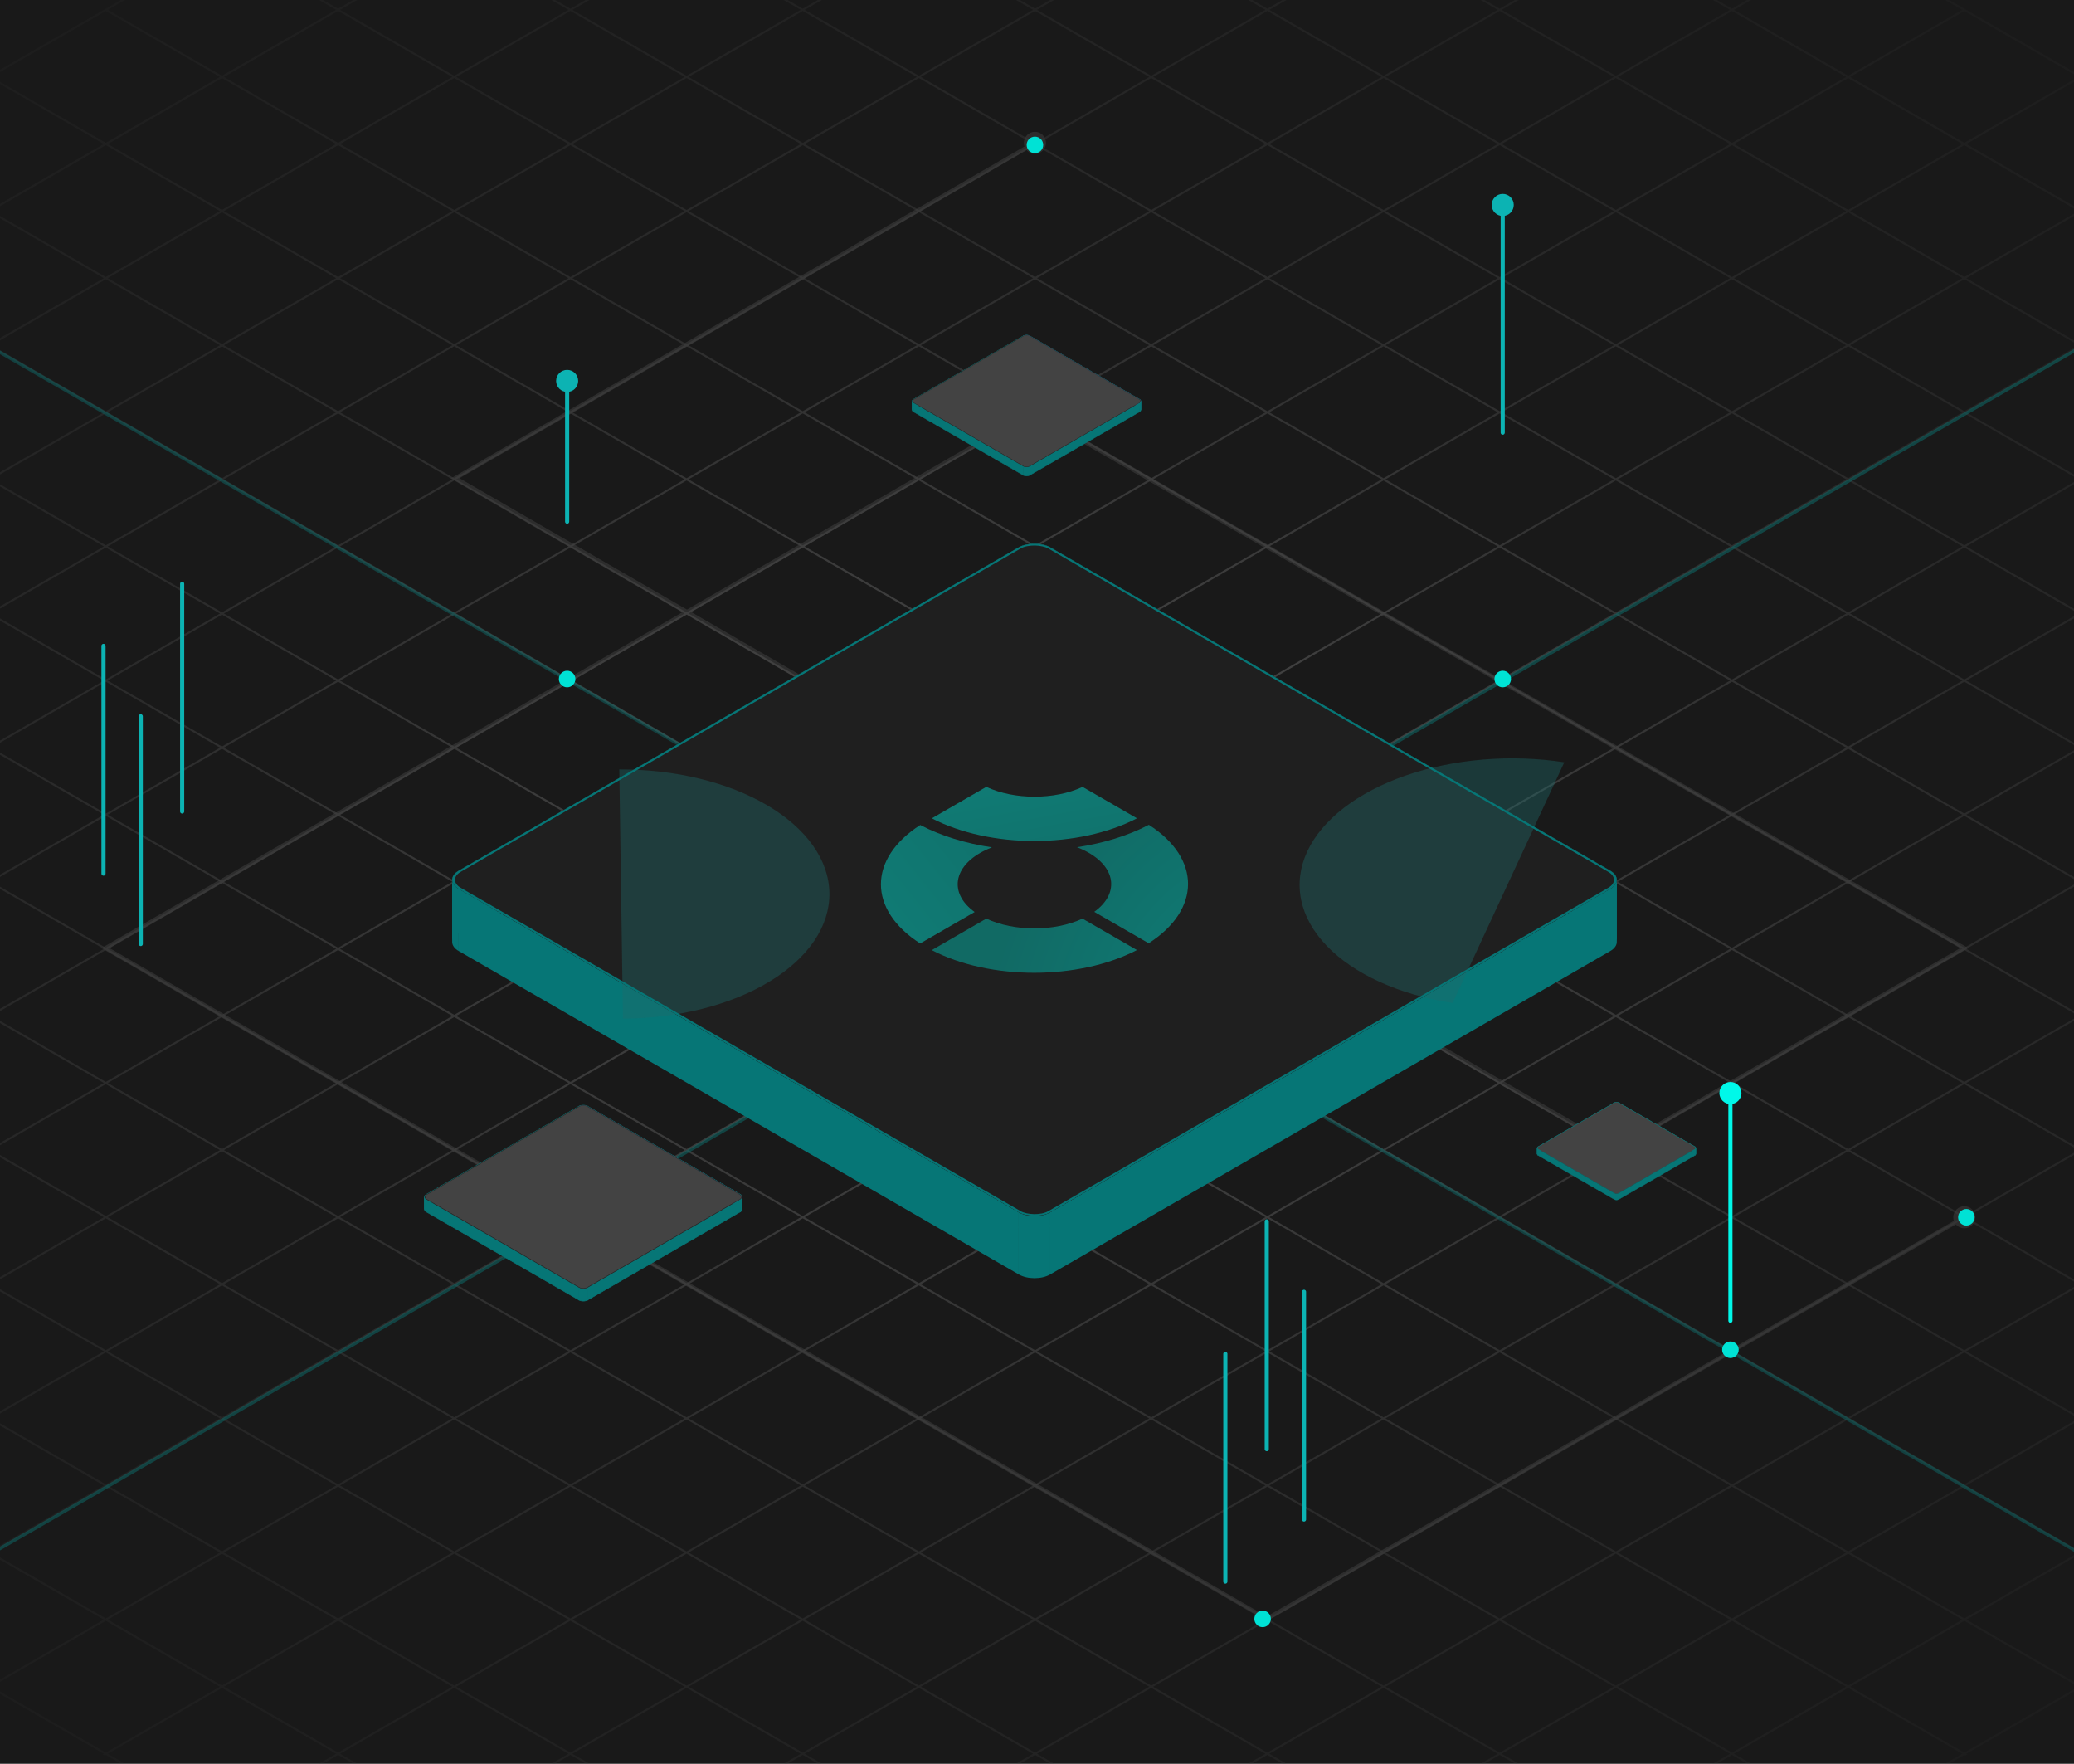 <svg viewBox="0 0 501 426" fill="none" xmlns="http://www.w3.org/2000/svg">
  <g>
    <rect width="501" height="426" fill="#191919" />
    <g opacity="0.5">
      <path fill-rule="evenodd" clip-rule="evenodd" d="M-339.215 213.25L-339.448 213.385L-339.916 213.115L250.029 -127.49L839.974 213.115L839.507 213.385L839.273 213.25L811.681 229.18L811.915 229.315L811.447 229.585L811.214 229.45L783.622 245.38L783.856 245.515L783.388 245.785L783.154 245.65L755.563 261.58L755.797 261.715L755.329 261.985L755.095 261.85L727.504 277.78L727.737 277.915L727.27 278.185L727.036 278.05L699.444 293.98L699.678 294.115L699.211 294.385L698.977 294.25L671.385 310.18L671.619 310.315L671.151 310.585L670.917 310.45L643.326 326.38L643.56 326.515L643.092 326.785L642.858 326.65L615.267 342.58L615.5 342.715L615.033 342.985L614.799 342.85L587.207 358.78L587.441 358.915L586.974 359.185L586.74 359.05L559.148 374.98L559.382 375.115L558.914 375.385L558.681 375.25L531.089 391.18L531.323 391.315L530.855 391.585L530.621 391.45L503.03 407.38L503.264 407.515L502.796 407.785L502.562 407.65L474.971 423.58L475.204 423.715L474.737 423.985L474.503 423.85L446.911 439.78L447.145 439.915L446.678 440.185L446.444 440.05L418.852 455.98L419.086 456.115L418.618 456.385L418.384 456.25L390.793 472.18L391.027 472.315L390.559 472.585L390.325 472.45L362.734 488.38L362.968 488.515L362.5 488.785L362.266 488.65L334.674 504.58L334.908 504.715L334.441 504.985L334.207 504.85L306.615 520.78L306.849 520.915L306.381 521.185L306.148 521.05L278.556 536.98L278.79 537.115L278.322 537.385L278.088 537.25L250.497 553.18L250.731 553.315L250.263 553.585L250.029 553.45L249.795 553.585L249.328 553.315L249.561 553.18L221.97 537.25L221.736 537.385L221.268 537.115L221.502 536.98L193.911 521.05L193.677 521.185L193.209 520.915L193.443 520.78L165.852 504.85L165.618 504.985L165.15 504.715L165.384 504.58L137.792 488.65L137.558 488.785L137.091 488.515L137.325 488.38L109.733 472.45L109.499 472.585L109.032 472.315L109.265 472.18L81.674 456.25L81.44 456.385L80.972 456.115L81.206 455.98L53.614 440.05L53.381 440.185L52.913 439.915L53.147 439.78L25.555 423.85L25.322 423.985L24.854 423.715L25.088 423.58L-2.504 407.65L-2.738 407.785L-3.205 407.515L-2.972 407.38L-30.563 391.45L-30.797 391.585L-31.265 391.315L-31.031 391.18L-58.622 375.25L-58.856 375.385L-59.324 375.115L-59.09 374.98L-86.681 359.05L-86.915 359.185L-87.383 358.915L-87.149 358.78L-114.741 342.85L-114.975 342.985L-115.442 342.715L-115.208 342.58L-142.8 326.65L-143.034 326.785L-143.501 326.515L-143.268 326.38L-170.859 310.45L-171.093 310.585L-171.561 310.315L-171.327 310.18L-198.918 294.25L-199.152 294.385L-199.62 294.115L-199.386 293.98L-226.978 278.05L-227.211 278.185L-227.679 277.915L-227.445 277.78L-255.037 261.85L-255.271 261.985L-255.738 261.715L-255.505 261.58L-283.096 245.65L-283.33 245.785L-283.798 245.515L-283.564 245.38L-311.155 229.45L-311.389 229.585L-311.857 229.315L-311.623 229.18L-339.215 213.25ZM-338.747 212.98L-311.155 228.91L-283.564 212.98L-311.155 197.05L-338.747 212.98ZM-310.688 196.78L-283.096 212.71L-255.505 196.78L-283.096 180.85L-310.688 196.78ZM-282.628 180.58L-255.037 196.51L-227.445 180.58L-255.037 164.65L-282.628 180.58ZM-254.569 164.38L-226.978 180.31L-199.386 164.38L-226.978 148.45L-254.569 164.38ZM-226.51 148.18L-198.918 164.11L-171.327 148.18L-198.918 132.25L-226.51 148.18ZM-198.451 131.98L-170.859 147.91L-143.268 131.98L-170.859 116.05L-198.451 131.98ZM-170.392 115.78L-142.8 131.71L-115.208 115.78L-142.8 99.85L-170.392 115.78ZM-142.332 99.58L-114.741 115.51L-87.149 99.58L-114.741 83.65L-142.332 99.58ZM-114.273 83.38L-86.681 99.31L-59.09 83.38L-86.681 67.45L-114.273 83.38ZM-86.214 67.18L-58.622 83.11L-31.031 67.18L-58.622 51.25L-86.214 67.18ZM-58.155 50.98L-30.563 66.91L-2.972 50.98L-30.563 35.05L-58.155 50.98ZM-30.095 34.78L-2.504 50.71L25.088 34.78L-2.504 18.85L-30.095 34.78ZM-2.036 18.58L25.555 34.51L53.147 18.58L25.555 2.65L-2.036 18.58ZM26.023 2.38L53.615 18.31L81.206 2.38L53.615 -13.55L26.023 2.38ZM54.082 -13.82L81.674 2.11L109.265 -13.82L81.674 -29.75L54.082 -13.82ZM82.141 -30.02L109.733 -14.09L137.325 -30.02L109.733 -45.95L82.141 -30.02ZM110.201 -46.22L137.792 -30.29L165.384 -46.22L137.792 -62.15L110.201 -46.22ZM138.26 -62.42L165.851 -46.49L193.443 -62.42L165.851 -78.35L138.26 -62.42ZM166.319 -78.62L193.911 -62.69L221.502 -78.62L193.911 -94.55L166.319 -78.62ZM194.378 -94.82L221.97 -78.89L249.561 -94.82L221.97 -110.75L194.378 -94.82ZM222.438 -111.02L250.029 -95.09L277.621 -111.02L250.029 -126.95L222.438 -111.02ZM278.088 -110.75L250.497 -94.82L278.088 -78.89L305.68 -94.82L278.088 -110.75ZM306.148 -94.55L278.556 -78.62L306.148 -62.69L333.739 -78.62L306.148 -94.55ZM334.207 -78.35L306.615 -62.42L334.207 -46.49L361.798 -62.42L334.207 -78.35ZM362.266 -62.15L334.674 -46.22L362.266 -30.29L389.858 -46.22L362.266 -62.15ZM390.325 -45.95L362.734 -30.02L390.325 -14.09L417.917 -30.02L390.325 -45.95ZM418.384 -29.75L390.793 -13.82L418.384 2.11L445.976 -13.82L418.384 -29.75ZM446.444 -13.55L418.852 2.38L446.444 18.31L474.035 2.38L446.444 -13.55ZM474.503 2.65L446.911 18.58L474.503 34.51L502.094 18.58L474.503 2.65ZM502.562 18.85L474.971 34.78L502.562 50.71L530.154 34.78L502.562 18.85ZM530.621 35.05L503.03 50.98L530.621 66.91L558.213 50.98L530.621 35.05ZM558.681 51.25L531.089 67.18L558.681 83.11L586.272 67.18L558.681 51.25ZM586.74 67.45L559.148 83.38L586.74 99.31L614.331 83.38L586.74 67.45ZM614.799 83.65L587.207 99.58L614.799 115.51L642.391 99.58L614.799 83.65ZM642.858 99.85L615.267 115.78L642.858 131.71L670.45 115.78L642.858 99.85ZM670.917 116.05L643.326 131.98L670.917 147.91L698.509 131.98L670.917 116.05ZM698.977 132.25L671.385 148.18L698.977 164.11L726.568 148.18L698.977 132.25ZM727.036 148.45L699.444 164.38L727.036 180.31L754.627 164.38L727.036 148.45ZM755.095 164.65L727.504 180.58L755.095 196.51L782.687 180.58L755.095 164.65ZM783.154 180.85L755.563 196.78L783.154 212.71L810.746 196.78L783.154 180.85ZM811.214 197.05L783.622 212.98L811.214 228.91L838.805 212.98L811.214 197.05ZM810.746 229.18L783.154 213.25L755.563 229.18L783.154 245.11L810.746 229.18ZM782.687 245.38L755.095 229.45L727.504 245.38L755.095 261.31L782.687 245.38ZM754.627 261.58L727.036 245.65L699.444 261.58L727.036 277.51L754.627 261.58ZM726.568 277.78L698.977 261.85L671.385 277.78L698.977 293.71L726.568 277.78ZM698.509 293.98L670.917 278.05L643.326 293.98L670.917 309.91L698.509 293.98ZM670.45 310.18L642.858 294.25L615.267 310.18L642.858 326.11L670.45 310.18ZM642.391 326.38L614.799 310.45L587.207 326.38L614.799 342.31L642.391 326.38ZM614.331 342.58L586.74 326.65L559.148 342.58L586.74 358.51L614.331 342.58ZM586.272 358.78L558.681 342.85L531.089 358.78L558.681 374.71L586.272 358.78ZM558.213 374.98L530.621 359.05L503.03 374.98L530.621 390.91L558.213 374.98ZM530.154 391.18L502.562 375.25L474.971 391.18L502.562 407.11L530.154 391.18ZM502.094 407.38L474.503 391.45L446.911 407.38L474.503 423.31L502.094 407.38ZM474.035 423.58L446.444 407.65L418.852 423.58L446.444 439.51L474.035 423.58ZM445.976 439.78L418.384 423.85L390.793 439.78L418.384 455.71L445.976 439.78ZM417.917 455.98L390.325 440.05L362.734 455.98L390.325 471.91L417.917 455.98ZM389.858 472.18L362.266 456.25L334.674 472.18L362.266 488.11L389.858 472.18ZM361.798 488.38L334.207 472.45L306.615 488.38L334.207 504.31L361.798 488.38ZM333.739 504.58L306.148 488.65L278.556 504.58L306.148 520.51L333.739 504.58ZM305.68 520.78L278.088 504.85L250.497 520.78L278.088 536.71L305.68 520.78ZM277.621 536.98L250.029 521.05L222.438 536.98L250.029 552.91L277.621 536.98ZM221.97 536.71L249.561 520.78L221.97 504.85L194.378 520.78L221.97 536.71ZM193.911 520.51L221.502 504.58L193.911 488.65L166.319 504.58L193.911 520.51ZM165.851 504.31L193.443 488.38L165.852 472.45L138.26 488.38L165.851 504.31ZM137.792 488.11L165.384 472.18L137.792 456.25L110.201 472.18L137.792 488.11ZM109.733 471.91L137.325 455.98L109.733 440.05L82.141 455.98L109.733 471.91ZM81.674 455.71L109.265 439.78L81.674 423.85L54.082 439.78L81.674 455.71ZM53.615 439.51L81.206 423.58L53.614 407.65L26.023 423.58L53.615 439.51ZM25.555 423.31L53.147 407.38L25.555 391.45L-2.036 407.38L25.555 423.31ZM-2.504 407.11L25.088 391.18L-2.504 375.25L-30.096 391.18L-2.504 407.11ZM-30.563 390.91L-2.972 374.98L-30.563 359.05L-58.155 374.98L-30.563 390.91ZM-58.622 374.71L-31.031 358.78L-58.622 342.85L-86.214 358.78L-58.622 374.71ZM-86.681 358.51L-59.09 342.58L-86.681 326.65L-114.273 342.58L-86.681 358.51ZM-114.741 342.31L-87.149 326.38L-114.741 310.45L-142.332 326.38L-114.741 342.31ZM-142.8 326.11L-115.208 310.18L-142.8 294.25L-170.392 310.18L-142.8 326.11ZM-170.859 309.91L-143.268 293.98L-170.859 278.05L-198.451 293.98L-170.859 309.91ZM-198.918 293.71L-171.327 277.78L-198.918 261.85L-226.51 277.78L-198.918 293.71ZM-226.978 277.51L-199.386 261.58L-226.978 245.65L-254.569 261.58L-226.978 277.51ZM-255.037 261.31L-227.445 245.38L-255.037 229.45L-282.628 245.38L-255.037 261.31ZM-283.096 245.11L-255.505 229.18L-283.096 213.25L-310.688 229.18L-283.096 245.11ZM-282.628 212.98L-255.037 228.91L-227.445 212.98L-255.037 197.05L-282.628 212.98ZM-254.569 196.78L-226.978 212.71L-199.386 196.78L-226.978 180.85L-254.569 196.78ZM-226.51 180.58L-198.918 196.51L-171.327 180.58L-198.918 164.65L-226.51 180.58ZM-198.451 164.38L-170.859 180.31L-143.268 164.38L-170.859 148.45L-198.451 164.38ZM-170.392 148.18L-142.8 164.11L-115.208 148.18L-142.8 132.25L-170.392 148.18ZM-142.332 131.98L-114.741 147.91L-87.149 131.98L-114.741 116.05L-142.332 131.98ZM-114.273 115.78L-86.681 131.71L-59.09 115.78L-86.681 99.85L-114.273 115.78ZM-86.214 99.58L-58.622 115.51L-31.031 99.58L-58.622 83.65L-86.214 99.58ZM-58.155 83.38L-30.563 99.31L-2.972 83.38L-30.563 67.45L-58.155 83.38ZM-30.095 67.18L-2.504 83.11L25.088 67.18L-2.504 51.25L-30.095 67.18ZM-2.036 50.98L25.555 66.91L53.147 50.98L25.555 35.05L-2.036 50.98ZM26.023 34.78L53.615 50.71L81.206 34.78L53.615 18.85L26.023 34.78ZM54.082 18.58L81.674 34.51L109.265 18.58L81.674 2.65L54.082 18.58ZM82.141 2.38L109.733 18.31L137.325 2.38L109.733 -13.55L82.141 2.38ZM110.201 -13.82L137.792 2.11L165.384 -13.82L137.792 -29.75L110.201 -13.82ZM138.26 -30.02L165.851 -14.09L193.443 -30.02L165.851 -45.95L138.26 -30.02ZM166.319 -46.22L193.911 -30.29L221.502 -46.22L193.911 -62.15L166.319 -46.22ZM194.378 -62.42L221.97 -46.49L249.561 -62.42L221.97 -78.35L194.378 -62.42ZM222.438 -78.62L250.029 -62.69L277.621 -78.62L250.029 -94.55L222.438 -78.62ZM278.088 -78.35L250.497 -62.42L278.088 -46.49L305.68 -62.42L278.088 -78.35ZM306.148 -62.15L278.556 -46.22L306.148 -30.29L333.739 -46.22L306.148 -62.15ZM334.207 -45.95L306.615 -30.02L334.207 -14.09L361.798 -30.02L334.207 -45.95ZM362.266 -29.75L334.674 -13.82L362.266 2.11L389.858 -13.82L362.266 -29.75ZM390.325 -13.55L362.734 2.38L390.325 18.31L417.917 2.38L390.325 -13.55ZM418.384 2.65L390.793 18.58L418.384 34.51L445.976 18.58L418.384 2.65ZM446.444 18.85L418.852 34.78L446.444 50.71L474.035 34.78L446.444 18.85ZM474.503 35.05L446.911 50.98L474.503 66.91L502.094 50.98L474.503 35.05ZM502.562 51.25L474.971 67.18L502.562 83.11L530.154 67.18L502.562 51.25ZM530.621 67.45L503.03 83.38L530.621 99.31L558.213 83.38L530.621 67.45ZM558.681 83.65L531.089 99.58L558.681 115.51L586.272 99.58L558.681 83.65ZM586.74 99.85L559.148 115.78L586.74 131.71L614.331 115.78L586.74 99.85ZM614.799 116.05L587.207 131.98L614.799 147.91L642.391 131.98L614.799 116.05ZM642.858 132.25L615.267 148.18L642.858 164.11L670.45 148.18L642.858 132.25ZM670.917 148.45L643.326 164.38L670.917 180.31L698.509 164.38L670.917 148.45ZM698.977 164.65L671.385 180.58L698.977 196.51L726.568 180.58L698.977 164.65ZM727.036 180.85L699.444 196.78L727.036 212.71L754.627 196.78L727.036 180.85ZM755.095 197.05L727.504 212.98L755.095 228.91L782.687 212.98L755.095 197.05ZM754.627 229.18L727.036 213.25L699.444 229.18L727.036 245.11L754.627 229.18ZM726.568 245.38L698.977 229.45L671.385 245.38L698.977 261.31L726.568 245.38ZM698.509 261.58L670.917 245.65L643.326 261.58L670.917 277.51L698.509 261.58ZM670.45 277.78L642.858 261.85L615.267 277.78L642.858 293.71L670.45 277.78ZM642.391 293.98L614.799 278.05L587.207 293.98L614.799 309.91L642.391 293.98ZM614.331 310.18L586.74 294.25L559.148 310.18L586.74 326.11L614.331 310.18ZM586.272 326.38L558.681 310.45L531.089 326.38L558.681 342.31L586.272 326.38ZM558.213 342.58L530.621 326.65L503.03 342.58L530.621 358.51L558.213 342.58ZM530.154 358.78L502.562 342.85L474.971 358.78L502.562 374.71L530.154 358.78ZM502.094 374.98L474.503 359.05L446.911 374.98L474.503 390.91L502.094 374.98ZM474.035 391.18L446.444 375.25L418.852 391.18L446.444 407.11L474.035 391.18ZM445.976 407.38L418.384 391.45L390.793 407.38L418.384 423.31L445.976 407.38ZM417.917 423.58L390.325 407.65L362.734 423.58L390.325 439.51L417.917 423.58ZM389.858 439.78L362.266 423.85L334.674 439.78L362.266 455.71L389.858 439.78ZM361.798 455.98L334.207 440.05L306.615 455.98L334.207 471.91L361.798 455.98ZM333.739 472.18L306.148 456.25L278.556 472.18L306.148 488.11L333.739 472.18ZM305.68 488.38L278.088 472.45L250.497 488.38L278.088 504.31L305.68 488.38ZM277.621 504.58L250.029 488.65L222.438 504.58L250.029 520.51L277.621 504.58ZM221.97 504.31L249.561 488.38L221.97 472.45L194.378 488.38L221.97 504.31ZM193.911 488.11L221.502 472.18L193.911 456.25L166.319 472.18L193.911 488.11ZM165.852 471.91L193.443 455.98L165.851 440.05L138.26 455.98L165.852 471.91ZM137.792 455.71L165.384 439.78L137.792 423.85L110.201 439.78L137.792 455.71ZM109.733 439.51L137.325 423.58L109.733 407.65L82.141 423.58L109.733 439.51ZM81.674 423.31L109.265 407.38L81.674 391.45L54.082 407.38L81.674 423.31ZM53.614 407.11L81.206 391.18L53.615 375.25L26.023 391.18L53.614 407.11ZM25.555 390.91L53.147 374.98L25.555 359.05L-2.036 374.98L25.555 390.91ZM-2.504 374.71L25.088 358.78L-2.504 342.85L-30.096 358.78L-2.504 374.71ZM-30.563 358.51L-2.972 342.58L-30.563 326.65L-58.155 342.58L-30.563 358.51ZM-58.622 342.31L-31.031 326.38L-58.622 310.45L-86.214 326.38L-58.622 342.31ZM-86.681 326.11L-59.09 310.18L-86.681 294.25L-114.273 310.18L-86.681 326.11ZM-114.741 309.91L-87.149 293.98L-114.741 278.05L-142.332 293.98L-114.741 309.91ZM-142.8 293.71L-115.208 277.78L-142.8 261.85L-170.392 277.78L-142.8 293.71ZM-170.859 277.51L-143.268 261.58L-170.859 245.65L-198.451 261.58L-170.859 277.51ZM-198.918 261.31L-171.327 245.38L-198.918 229.45L-226.51 245.38L-198.918 261.31ZM-226.978 245.11L-199.386 229.18L-226.978 213.25L-254.569 229.18L-226.978 245.11ZM-226.51 212.98L-198.918 228.91L-171.327 212.98L-198.918 197.05L-226.51 212.98ZM-198.451 196.78L-170.859 212.71L-143.268 196.78L-170.859 180.85L-198.451 196.78ZM-170.392 180.58L-142.8 196.51L-115.208 180.58L-142.8 164.65L-170.392 180.58ZM-142.332 164.38L-114.741 180.31L-87.149 164.38L-114.741 148.45L-142.332 164.38ZM-114.273 148.18L-86.681 164.11L-59.09 148.18L-86.681 132.25L-114.273 148.18ZM-86.214 131.98L-58.622 147.91L-31.031 131.98L-58.622 116.05L-86.214 131.98ZM-58.155 115.78L-30.563 131.71L-2.972 115.78L-30.563 99.85L-58.155 115.78ZM-30.095 99.58L-2.504 115.51L25.088 99.58L-2.504 83.65L-30.095 99.58ZM-2.036 83.38L25.555 99.31L53.147 83.38L25.555 67.45L-2.036 83.38ZM26.023 67.18L53.615 83.11L81.206 67.18L53.615 51.25L26.023 67.18ZM54.082 50.98L81.674 66.91L109.265 50.98L81.674 35.05L54.082 50.98ZM82.141 34.78L109.733 50.71L137.325 34.78L109.733 18.85L82.141 34.78ZM110.201 18.58L137.792 34.51L165.384 18.58L137.792 2.65L110.201 18.58ZM138.26 2.38L165.851 18.31L193.443 2.38L165.851 -13.55L138.26 2.38ZM166.319 -13.82L193.911 2.11L221.502 -13.82L193.911 -29.75L166.319 -13.82ZM194.378 -30.02L221.97 -14.09L249.561 -30.02L221.97 -45.95L194.378 -30.02ZM222.438 -46.22L250.029 -30.29L277.621 -46.22L250.029 -62.15L222.438 -46.22ZM278.088 -45.95L250.497 -30.02L278.088 -14.09L305.68 -30.02L278.088 -45.95ZM306.148 -29.75L278.556 -13.82L306.148 2.11L333.739 -13.82L306.148 -29.75ZM334.207 -13.55L306.615 2.38L334.207 18.31L361.798 2.38L334.207 -13.55ZM362.266 2.65L334.674 18.58L362.266 34.51L389.858 18.58L362.266 2.65ZM390.325 18.85L362.734 34.78L390.325 50.71L417.917 34.78L390.325 18.85ZM418.384 35.05L390.793 50.98L418.384 66.91L445.976 50.98L418.384 35.05ZM446.444 51.25L418.852 67.18L446.444 83.11L474.035 67.18L446.444 51.25ZM474.503 67.45L446.911 83.38L474.503 99.31L502.094 83.38L474.503 67.45ZM502.562 83.65L474.971 99.58L502.562 115.51L530.154 99.58L502.562 83.65ZM530.621 99.85L503.03 115.78L530.621 131.71L558.213 115.78L530.621 99.85ZM558.681 116.05L531.089 131.98L558.681 147.91L586.272 131.98L558.681 116.05ZM586.74 132.25L559.148 148.18L586.74 164.11L614.331 148.18L586.74 132.25ZM614.799 148.45L587.207 164.38L614.799 180.31L642.391 164.38L614.799 148.45ZM642.858 164.65L615.267 180.58L642.858 196.51L670.45 180.58L642.858 164.65ZM670.917 180.85L643.326 196.78L670.917 212.71L698.509 196.78L670.917 180.85ZM698.977 197.05L671.385 212.98L698.977 228.91L726.568 212.98L698.977 197.05ZM698.509 229.18L670.917 213.25L643.326 229.18L670.917 245.11L698.509 229.18ZM670.45 245.38L642.858 229.45L615.267 245.38L642.858 261.31L670.45 245.38ZM642.391 261.58L614.799 245.65L587.208 261.58L614.799 277.51L642.391 261.58ZM614.331 277.78L586.74 261.85L559.148 277.78L586.74 293.71L614.331 277.78ZM586.272 293.98L558.681 278.05L531.089 293.98L558.681 309.91L586.272 293.98ZM558.213 310.18L530.621 294.25L503.03 310.18L530.621 326.11L558.213 310.18ZM530.154 326.38L502.562 310.45L474.971 326.38L502.562 342.31L530.154 326.38ZM502.094 342.58L474.503 326.65L446.911 342.58L474.503 358.51L502.094 342.58ZM474.035 358.78L446.444 342.85L418.852 358.78L446.444 374.71L474.035 358.78ZM445.976 374.98L418.385 359.05L390.793 374.98L418.384 390.91L445.976 374.98ZM417.917 391.18L390.325 375.25L362.734 391.18L390.325 407.11L417.917 391.18ZM389.858 407.38L362.266 391.45L334.674 407.38L362.266 423.31L389.858 407.38ZM361.798 423.58L334.207 407.65L306.615 423.58L334.207 439.51L361.798 423.58ZM333.739 439.78L306.148 423.85L278.556 439.78L306.148 455.71L333.739 439.78ZM305.68 455.98L278.088 440.05L250.497 455.98L278.088 471.91L305.68 455.98ZM277.621 472.18L250.029 456.25L222.438 472.18L250.029 488.11L277.621 472.18ZM221.97 471.91L249.562 455.98L221.97 440.05L194.378 455.98L221.97 471.91ZM193.911 455.71L221.502 439.78L193.911 423.85L166.319 439.78L193.911 455.71ZM165.852 439.51L193.443 423.58L165.851 407.65L138.26 423.58L165.852 439.51ZM137.792 423.31L165.384 407.38L137.792 391.45L110.201 407.38L137.792 423.31ZM109.733 407.11L137.325 391.18L109.733 375.25L82.141 391.18L109.733 407.11ZM81.674 390.91L109.265 374.98L81.674 359.05L54.082 374.98L81.674 390.91ZM53.614 374.71L81.206 358.78L53.615 342.85L26.023 358.78L53.614 374.71ZM25.555 358.51L53.147 342.58L25.555 326.65L-2.036 342.58L25.555 358.51ZM-2.504 342.31L25.088 326.38L-2.504 310.45L-30.096 326.38L-2.504 342.31ZM-30.563 326.11L-2.972 310.18L-30.563 294.25L-58.155 310.18L-30.563 326.11ZM-58.622 309.91L-31.031 293.98L-58.622 278.05L-86.214 293.98L-58.622 309.91ZM-86.681 293.71L-59.09 277.78L-86.681 261.85L-114.273 277.78L-86.681 293.71ZM-114.741 277.51L-87.149 261.58L-114.741 245.65L-142.332 261.58L-114.741 277.51ZM-142.8 261.31L-115.208 245.38L-142.8 229.45L-170.392 245.38L-142.8 261.31ZM-170.859 245.11L-143.268 229.18L-170.859 213.25L-198.451 229.18L-170.859 245.11ZM-170.392 212.98L-142.8 228.91L-115.208 212.98L-142.8 197.05L-170.392 212.98ZM-142.332 196.78L-114.741 212.71L-87.149 196.78L-114.741 180.85L-142.332 196.78ZM-114.273 180.58L-86.681 196.51L-59.09 180.58L-86.681 164.65L-114.273 180.58ZM-86.214 164.38L-58.622 180.31L-31.031 164.38L-58.622 148.45L-86.214 164.38ZM-58.155 148.18L-30.563 164.11L-2.971 148.18L-30.563 132.25L-58.155 148.18ZM-30.095 131.98L-2.504 147.91L25.088 131.98L-2.504 116.05L-30.095 131.98ZM-2.036 115.78L25.555 131.71L53.147 115.78L25.555 99.85L-2.036 115.78ZM26.023 99.58L53.615 115.51L81.206 99.58L53.615 83.65L26.023 99.58ZM54.082 83.38L81.674 99.31L109.265 83.38L81.674 67.45L54.082 83.38ZM82.141 67.18L109.733 83.11L137.325 67.18L109.733 51.25L82.141 67.18ZM110.201 50.98L137.792 66.91L165.384 50.98L137.792 35.05L110.201 50.98ZM138.26 34.78L165.851 50.71L193.443 34.78L165.851 18.85L138.26 34.78ZM166.319 18.58L193.911 34.51L221.502 18.58L193.911 2.65L166.319 18.58ZM194.378 2.38L221.97 18.31L249.562 2.38L221.97 -13.55L194.378 2.38ZM222.438 -13.82L250.029 2.11L277.621 -13.82L250.029 -29.75L222.438 -13.82ZM278.088 -13.55L250.497 2.38L278.088 18.31L305.68 2.38L278.088 -13.55ZM306.148 2.65L278.556 18.58L306.148 34.51L333.739 18.58L306.148 2.65ZM334.207 18.85L306.615 34.78L334.207 50.71L361.798 34.78L334.207 18.85ZM362.266 35.05L334.674 50.98L362.266 66.91L389.858 50.98L362.266 35.05ZM390.325 51.25L362.734 67.18L390.325 83.11L417.917 67.18L390.325 51.25ZM418.384 67.45L390.793 83.38L418.384 99.31L445.976 83.38L418.384 67.45ZM446.444 83.65L418.852 99.58L446.444 115.51L474.035 99.58L446.444 83.65ZM474.503 99.85L446.911 115.78L474.503 131.71L502.094 115.78L474.503 99.85ZM502.562 116.05L474.971 131.98L502.562 147.91L530.154 131.98L502.562 116.05ZM530.621 132.25L503.03 148.18L530.621 164.11L558.213 148.18L530.621 132.25ZM558.681 148.45L531.089 164.38L558.681 180.31L586.272 164.38L558.681 148.45ZM586.74 164.65L559.148 180.58L586.74 196.51L614.331 180.58L586.74 164.65ZM614.799 180.85L587.207 196.78L614.799 212.71L642.391 196.78L614.799 180.85ZM642.858 197.05L615.267 212.98L642.858 228.91L670.45 212.98L642.858 197.05ZM642.391 229.18L614.799 213.25L587.207 229.18L614.799 245.11L642.391 229.18ZM614.331 245.38L586.74 229.45L559.148 245.38L586.74 261.31L614.331 245.38ZM586.272 261.58L558.681 245.65L531.089 261.58L558.681 277.51L586.272 261.58ZM558.213 277.78L530.621 261.85L503.03 277.78L530.621 293.71L558.213 277.78ZM530.154 293.98L502.562 278.05L474.971 293.98L502.562 309.91L530.154 293.98ZM502.094 310.18L474.503 294.25L446.911 310.18L474.503 326.11L502.094 310.18ZM474.035 326.38L446.444 310.45L418.852 326.38L446.444 342.31L474.035 326.38ZM445.976 342.58L418.384 326.65L390.793 342.58L418.384 358.51L445.976 342.58ZM417.917 358.78L390.325 342.85L362.734 358.78L390.325 374.71L417.917 358.78ZM389.858 374.98L362.266 359.05L334.674 374.98L362.266 390.91L389.858 374.98ZM361.798 391.18L334.207 375.25L306.615 391.18L334.207 407.11L361.798 391.18ZM333.739 407.38L306.148 391.45L278.556 407.38L306.148 423.31L333.739 407.38ZM305.68 423.58L278.088 407.65L250.497 423.58L278.088 439.51L305.68 423.58ZM277.621 439.78L250.029 423.85L222.438 439.78L250.029 455.71L277.621 439.78ZM221.97 439.51L249.562 423.58L221.97 407.65L194.378 423.58L221.97 439.51ZM193.911 423.31L221.502 407.38L193.911 391.45L166.319 407.38L193.911 423.31ZM165.851 407.11L193.443 391.18L165.851 375.25L138.26 391.18L165.851 407.11ZM137.792 390.91L165.384 374.98L137.792 359.05L110.201 374.98L137.792 390.91ZM109.733 374.71L137.325 358.78L109.733 342.85L82.141 358.78L109.733 374.71ZM81.674 358.51L109.265 342.58L81.674 326.65L54.082 342.58L81.674 358.51ZM53.615 342.31L81.206 326.38L53.615 310.45L26.023 326.38L53.615 342.31ZM25.555 326.11L53.147 310.18L25.555 294.25L-2.036 310.18L25.555 326.11ZM-2.504 309.91L25.088 293.98L-2.504 278.05L-30.095 293.98L-2.504 309.91ZM-30.563 293.71L-2.972 277.78L-30.563 261.85L-58.155 277.78L-30.563 293.71ZM-58.622 277.51L-31.031 261.58L-58.622 245.65L-86.214 261.58L-58.622 277.51ZM-86.681 261.31L-59.09 245.38L-86.681 229.45L-114.273 245.38L-86.681 261.31ZM-114.741 245.11L-87.149 229.18L-114.741 213.25L-142.332 229.18L-114.741 245.11ZM-114.273 212.98L-86.681 228.91L-59.09 212.98L-86.681 197.05L-114.273 212.98ZM-86.214 196.78L-58.622 212.71L-31.031 196.78L-58.622 180.85L-86.214 196.78ZM-58.155 180.58L-30.563 196.51L-2.971 180.58L-30.563 164.65L-58.155 180.58ZM-30.095 164.38L-2.504 180.31L25.088 164.38L-2.504 148.45L-30.095 164.38ZM-2.036 148.18L25.555 164.11L53.147 148.18L25.555 132.25L-2.036 148.18ZM26.023 131.98L53.615 147.91L81.206 131.98L53.615 116.05L26.023 131.98ZM54.082 115.78L81.674 131.71L109.265 115.78L81.674 99.85L54.082 115.78ZM82.141 99.58L109.733 115.51L137.325 99.58L109.733 83.65L82.141 99.58ZM110.201 83.38L137.792 99.31L165.384 83.38L137.792 67.45L110.201 83.38ZM138.26 67.18L165.851 83.11L193.443 67.18L165.851 51.25L138.26 67.18ZM166.319 50.98L193.911 66.91L221.502 50.98L193.911 35.05L166.319 50.98ZM194.378 34.78L221.97 50.71L249.561 34.78L221.97 18.85L194.378 34.78ZM222.438 18.58L250.029 34.51L277.621 18.58L250.029 2.65L222.438 18.58ZM278.088 18.85L250.497 34.78L278.088 50.71L305.68 34.78L278.088 18.85ZM306.148 35.05L278.556 50.98L306.148 66.91L333.739 50.98L306.148 35.05ZM334.207 51.25L306.615 67.18L334.207 83.11L361.798 67.18L334.207 51.25ZM362.266 67.45L334.674 83.38L362.266 99.31L389.858 83.38L362.266 67.45ZM390.325 83.65L362.734 99.58L390.325 115.51L417.917 99.58L390.325 83.65ZM418.384 99.85L390.793 115.78L418.384 131.71L445.976 115.78L418.384 99.85ZM446.444 116.05L418.852 131.98L446.444 147.91L474.035 131.98L446.444 116.05ZM474.503 132.25L446.911 148.18L474.503 164.11L502.094 148.18L474.503 132.25ZM502.562 148.45L474.971 164.38L502.562 180.31L530.154 164.38L502.562 148.45ZM530.621 164.65L503.03 180.58L530.621 196.51L558.213 180.58L530.621 164.65ZM558.681 180.85L531.089 196.78L558.681 212.71L586.272 196.78L558.681 180.85ZM586.74 197.05L559.148 212.98L586.74 228.91L614.331 212.98L586.74 197.05ZM586.272 229.18L558.681 213.25L531.089 229.18L558.681 245.11L586.272 229.18ZM558.213 245.38L530.621 229.45L503.03 245.38L530.621 261.31L558.213 245.38ZM530.154 261.58L502.562 245.65L474.971 261.58L502.562 277.51L530.154 261.58ZM502.095 277.78L474.503 261.85L446.911 277.78L474.503 293.71L502.095 277.78ZM474.035 293.98L446.444 278.05L418.852 293.98L446.444 309.91L474.035 293.98ZM445.976 310.18L418.384 294.25L390.793 310.18L418.385 326.11L445.976 310.18ZM417.917 326.38L390.325 310.45L362.734 326.38L390.325 342.31L417.917 326.38ZM389.858 342.58L362.266 326.65L334.674 342.58L362.266 358.51L389.858 342.58ZM361.798 358.78L334.207 342.85L306.615 358.78L334.207 374.71L361.798 358.78ZM333.739 374.98L306.148 359.05L278.556 374.98L306.148 390.91L333.739 374.98ZM305.68 391.18L278.088 375.25L250.497 391.18L278.088 407.11L305.68 391.18ZM277.621 407.38L250.029 391.45L222.438 407.38L250.029 423.31L277.621 407.38ZM221.97 407.11L249.562 391.18L221.97 375.25L194.378 391.18L221.97 407.11ZM193.911 390.91L221.502 374.98L193.911 359.05L166.319 374.98L193.911 390.91ZM165.851 374.71L193.443 358.78L165.851 342.85L138.26 358.78L165.851 374.71ZM137.792 358.51L165.384 342.58L137.792 326.65L110.201 342.58L137.792 358.51ZM109.733 342.31L137.325 326.38L109.733 310.45L82.141 326.38L109.733 342.31ZM81.674 326.11L109.265 310.18L81.674 294.25L54.082 310.18L81.674 326.11ZM53.615 309.91L81.206 293.98L53.615 278.05L26.023 293.98L53.615 309.91ZM25.555 293.71L53.147 277.78L25.555 261.85L-2.036 277.78L25.555 293.71ZM-2.504 277.51L25.088 261.58L-2.504 245.65L-30.095 261.58L-2.504 277.51ZM-30.563 261.31L-2.972 245.38L-30.563 229.45L-58.155 245.38L-30.563 261.31ZM-58.622 245.11L-31.031 229.18L-58.622 213.25L-86.214 229.18L-58.622 245.11ZM-58.155 212.98L-30.563 228.91L-2.972 212.98L-30.563 197.05L-58.155 212.98ZM-30.095 196.78L-2.504 212.71L25.088 196.78L-2.504 180.85L-30.095 196.78ZM-2.036 180.58L25.555 196.51L53.147 180.58L25.555 164.65L-2.036 180.58ZM26.023 164.38L53.615 180.31L81.206 164.38L53.615 148.45L26.023 164.38ZM54.082 148.18L81.674 164.11L109.265 148.18L81.674 132.25L54.082 148.18ZM82.141 131.98L109.733 147.91L137.325 131.98L109.733 116.05L82.141 131.98ZM110.201 115.78L137.792 131.71L165.384 115.78L137.792 99.85L110.201 115.78ZM138.26 99.58L165.851 115.51L193.443 99.58L165.851 83.65L138.26 99.58ZM166.319 83.38L193.911 99.31L221.502 83.38L193.911 67.45L166.319 83.38ZM194.378 67.18L221.97 83.11L249.561 67.18L221.97 51.25L194.378 67.18ZM222.438 50.98L250.029 66.91L277.621 50.98L250.029 35.05L222.438 50.98ZM278.088 51.25L250.497 67.18L278.088 83.11L305.68 67.18L278.088 51.25ZM306.148 67.45L278.556 83.38L306.148 99.31L333.739 83.38L306.148 67.45ZM334.207 83.65L306.615 99.58L334.207 115.51L361.798 99.58L334.207 83.65ZM362.266 99.85L334.674 115.78L362.266 131.71L389.858 115.78L362.266 99.85ZM390.325 116.05L362.734 131.98L390.325 147.91L417.917 131.98L390.325 116.05ZM418.384 132.25L390.793 148.18L418.384 164.11L445.976 148.18L418.384 132.25ZM446.444 148.45L418.852 164.38L446.444 180.31L474.035 164.38L446.444 148.45ZM474.503 164.65L446.911 180.58L474.503 196.51L502.094 180.58L474.503 164.65ZM502.562 180.85L474.971 196.78L502.562 212.71L530.154 196.78L502.562 180.85ZM530.621 197.05L503.03 212.98L530.621 228.91L558.213 212.98L530.621 197.05ZM530.154 229.18L502.562 213.25L474.971 229.18L502.562 245.11L530.154 229.18ZM502.094 245.38L474.503 229.45L446.911 245.38L474.503 261.31L502.094 245.38ZM474.035 261.58L446.444 245.65L418.852 261.58L446.444 277.51L474.035 261.58ZM445.976 277.78L418.384 261.85L390.793 277.78L418.384 293.71L445.976 277.78ZM417.917 293.98L390.325 278.05L362.734 293.98L390.325 309.91L417.917 293.98ZM389.858 310.18L362.266 294.25L334.674 310.18L362.266 326.11L389.858 310.18ZM361.798 326.38L334.207 310.45L306.615 326.38L334.207 342.31L361.798 326.38ZM333.739 342.58L306.148 326.65L278.556 342.58L306.148 358.51L333.739 342.58ZM305.68 358.78L278.088 342.85L250.497 358.78L278.088 374.71L305.68 358.78ZM277.621 374.98L250.029 359.05L222.438 374.98L250.029 390.91L277.621 374.98ZM221.97 374.71L249.561 358.78L221.97 342.85L194.378 358.78L221.97 374.71ZM193.911 358.51L221.502 342.58L193.911 326.65L166.319 342.58L193.911 358.51ZM165.851 342.31L193.443 326.38L165.851 310.45L138.26 326.38L165.851 342.31ZM137.792 326.11L165.384 310.18L137.792 294.25L110.201 310.18L137.792 326.11ZM109.733 309.91L137.325 293.98L109.733 278.05L82.141 293.98L109.733 309.91ZM81.674 293.71L109.265 277.78L81.674 261.85L54.082 277.78L81.674 293.71ZM53.615 277.51L81.206 261.58L53.615 245.65L26.023 261.58L53.615 277.51ZM25.555 261.31L53.147 245.38L25.555 229.45L-2.036 245.38L25.555 261.31ZM-2.504 245.11L25.088 229.18L-2.504 213.25L-30.096 229.18L-2.504 245.11ZM-2.036 212.98L25.555 228.91L53.147 212.98L25.555 197.05L-2.036 212.98ZM26.023 196.78L53.615 212.71L81.206 196.78L53.615 180.85L26.023 196.78ZM54.082 180.58L81.674 196.51L109.265 180.58L81.674 164.65L54.082 180.58ZM82.141 164.38L109.733 180.31L137.325 164.38L109.733 148.45L82.141 164.38ZM110.201 148.18L137.792 164.11L165.384 148.18L137.792 132.25L110.201 148.18ZM138.26 131.98L165.851 147.91L193.443 131.98L165.851 116.05L138.26 131.98ZM166.319 115.78L193.911 131.71L221.502 115.78L193.911 99.85L166.319 115.78ZM194.378 99.58L221.97 115.51L249.561 99.58L221.97 83.65L194.378 99.58ZM222.438 83.38L250.029 99.31L277.621 83.38L250.029 67.45L222.438 83.38ZM278.088 83.65L250.497 99.58L278.088 115.51L305.68 99.58L278.088 83.65ZM306.148 99.85L278.556 115.78L306.148 131.71L333.739 115.78L306.148 99.85ZM334.207 116.05L306.615 131.98L334.207 147.91L361.798 131.98L334.207 116.05ZM362.266 132.25L334.674 148.18L362.266 164.11L389.858 148.18L362.266 132.25ZM390.325 148.45L362.734 164.38L390.325 180.31L417.917 164.38L390.325 148.45ZM418.384 164.65L390.793 180.58L418.384 196.51L445.976 180.58L418.384 164.65ZM446.444 180.85L418.852 196.78L446.444 212.71L474.035 196.78L446.444 180.85ZM474.503 197.05L446.911 212.98L474.503 228.91L502.094 212.98L474.503 197.05ZM474.035 229.18L446.444 213.25L418.852 229.18L446.444 245.11L474.035 229.18ZM445.976 245.38L418.384 229.45L390.793 245.38L418.384 261.31L445.976 245.38ZM417.917 261.58L390.325 245.65L362.734 261.58L390.325 277.51L417.917 261.58ZM389.858 277.78L362.266 261.85L334.674 277.78L362.266 293.71L389.858 277.78ZM361.798 293.98L334.207 278.05L306.615 293.98L334.207 309.91L361.798 293.98ZM333.739 310.18L306.148 294.25L278.556 310.18L306.148 326.11L333.739 310.18ZM305.68 326.38L278.088 310.45L250.497 326.38L278.088 342.31L305.68 326.38ZM277.621 342.58L250.029 326.65L222.438 342.58L250.029 358.51L277.621 342.58ZM221.97 342.31L249.561 326.38L221.97 310.45L194.378 326.38L221.97 342.31ZM193.911 326.11L221.502 310.18L193.911 294.25L166.319 310.18L193.911 326.11ZM165.851 309.91L193.443 293.98L165.851 278.05L138.26 293.98L165.851 309.91ZM137.792 293.71L165.384 277.78L137.792 261.85L110.201 277.78L137.792 293.71ZM109.733 277.51L137.325 261.58L109.733 245.65L82.141 261.58L109.733 277.51ZM81.674 261.31L109.265 245.38L81.674 229.45L54.082 245.38L81.674 261.31ZM53.615 245.11L81.206 229.18L53.615 213.25L26.023 229.18L53.615 245.11ZM54.082 212.98L81.674 228.91L109.265 212.98L81.674 197.05L54.082 212.98ZM82.141 196.78L109.733 212.71L137.325 196.78L109.733 180.85L82.141 196.78ZM110.201 180.58L137.792 196.51L165.384 180.58L137.792 164.65L110.201 180.58ZM138.26 164.38L165.851 180.31L193.443 164.38L165.851 148.45L138.26 164.38ZM166.319 148.18L193.911 164.11L221.502 148.18L193.911 132.25L166.319 148.18ZM194.378 131.98L221.97 147.91L249.561 131.98L221.97 116.05L194.378 131.98ZM222.438 115.78L250.029 131.71L277.621 115.78L250.029 99.85L222.438 115.78ZM278.088 116.05L250.497 131.98L278.088 147.91L305.68 131.98L278.088 116.05ZM306.148 132.25L278.556 148.18L306.148 164.11L333.739 148.18L306.148 132.25ZM334.207 148.45L306.615 164.38L334.207 180.31L361.798 164.38L334.207 148.45ZM362.266 164.65L334.674 180.58L362.266 196.51L389.858 180.58L362.266 164.65ZM390.325 180.85L362.734 196.78L390.325 212.71L417.917 196.78L390.325 180.85ZM418.384 197.05L390.793 212.98L418.384 228.91L445.976 212.98L418.384 197.05ZM417.917 229.18L390.325 213.25L362.734 229.18L390.325 245.11L417.917 229.18ZM389.858 245.38L362.266 229.45L334.674 245.38L362.266 261.31L389.858 245.38ZM361.798 261.58L334.207 245.65L306.615 261.58L334.207 277.51L361.798 261.58ZM333.739 277.78L306.148 261.85L278.556 277.78L306.148 293.71L333.739 277.78ZM305.68 293.98L278.088 278.05L250.497 293.98L278.088 309.91L305.68 293.98ZM277.621 310.18L250.029 294.25L222.438 310.18L250.029 326.11L277.621 310.18ZM221.97 309.91L249.561 293.98L221.97 278.05L194.378 293.98L221.97 309.91ZM193.911 293.71L221.502 277.78L193.911 261.85L166.319 277.78L193.911 293.71ZM165.851 277.51L193.443 261.58L165.851 245.65L138.26 261.58L165.851 277.51ZM137.792 261.31L165.384 245.38L137.792 229.45L110.201 245.38L137.792 261.31ZM109.733 245.11L137.325 229.18L109.733 213.25L82.141 229.18L109.733 245.11ZM110.201 212.98L137.792 228.91L165.384 212.98L137.792 197.05L110.201 212.98ZM138.26 196.78L165.851 212.71L193.443 196.78L165.851 180.85L138.26 196.78ZM166.319 180.58L193.911 196.51L221.502 180.58L193.911 164.65L166.319 180.58ZM194.378 164.38L221.97 180.31L249.561 164.38L221.97 148.45L194.378 164.38ZM222.438 148.18L250.029 164.11L277.621 148.18L250.029 132.25L222.438 148.18ZM278.088 148.45L250.497 164.38L278.088 180.31L305.68 164.38L278.088 148.45ZM306.148 164.65L278.556 180.58L306.148 196.51L333.739 180.58L306.148 164.65ZM334.207 180.85L306.615 196.78L334.207 212.71L361.798 196.78L334.207 180.85ZM362.266 197.05L334.674 212.98L362.266 228.91L389.858 212.98L362.266 197.05ZM361.798 229.18L334.207 213.25L306.615 229.18L334.207 245.11L361.798 229.18ZM333.739 245.38L306.148 229.45L278.556 245.38L306.148 261.31L333.739 245.38ZM305.68 261.58L278.088 245.65L250.497 261.58L278.088 277.51L305.68 261.58ZM277.621 277.78L250.029 261.85L222.438 277.78L250.029 293.71L277.621 277.78ZM221.97 277.51L249.561 261.58L221.97 245.65L194.378 261.58L221.97 277.51ZM193.911 261.31L221.502 245.38L193.911 229.45L166.319 245.38L193.911 261.31ZM165.851 245.11L193.443 229.18L165.851 213.25L138.26 229.18L165.851 245.11ZM166.319 212.98L193.911 228.91L221.502 212.98L193.911 197.05L166.319 212.98ZM194.378 196.78L221.97 212.71L249.561 196.78L221.97 180.85L194.378 196.78ZM222.438 180.58L250.029 196.51L277.621 180.58L250.029 164.65L222.438 180.58ZM278.088 180.85L250.497 196.78L278.088 212.71L305.68 196.78L278.088 180.85ZM306.148 197.05L278.556 212.98L306.148 228.91L333.739 212.98L306.148 197.05ZM305.68 229.18L278.088 213.25L250.497 229.18L278.088 245.11L305.68 229.18ZM277.621 245.38L250.029 229.45L222.438 245.38L250.029 261.31L277.621 245.38ZM221.97 245.11L249.561 229.18L221.97 213.25L194.378 229.18L221.97 245.11ZM222.438 212.98L250.029 228.91L277.621 212.98L250.029 197.05L222.438 212.98Z" fill="url(#paint0_radial_612_8827)" />
      <path fill-rule="evenodd" clip-rule="evenodd" d="M764.242 -66.775L-218.61 500.675L-219.39 500.225L763.463 -67.225L764.242 -66.775Z" fill="url(#paint1_linear_612_8827)" fill-opacity="0.7" />
      <path fill-rule="evenodd" clip-rule="evenodd" d="M722.463 502.675L-260.39 -64.775L-259.61 -65.225L723.242 502.225L722.463 502.675Z" fill="url(#paint2_linear_612_8827)" fill-opacity="0.7" />
    </g>
    <path d="M471.833 294C471.833 295.473 473.027 296.667 474.5 296.667C475.973 296.667 477.167 295.473 477.167 294C477.167 292.527 475.973 291.333 474.5 291.333C473.027 291.333 471.833 292.527 471.833 294ZM306 391L305.75 391.433L306 391.577L306.249 391.433L306 391ZM25.5 229L25.25 228.567L24.501 229L25.25 229.433L25.5 229ZM249.5 99.5L249.749 99.067L249.499 98.923L249.25 99.067L249.5 99.5ZM474.5 229L474.75 229.433L475.501 228.999L474.749 228.567L474.5 229ZM390.5 277.5L390.25 277.933L390.5 278.077L390.75 277.933L390.5 277.5ZM110 115.5L109.75 115.067L109.001 115.5L109.75 115.933L110 115.5ZM247.333 34.5C247.333 35.973 248.527 37.167 250 37.167C251.473 37.167 252.667 35.973 252.667 34.5C252.667 33.027 251.473 31.833 250 31.833C248.527 31.833 247.333 33.027 247.333 34.5ZM474.251 293.567L305.751 390.567L306.249 391.433L474.749 294.433L474.251 293.567ZM306.25 390.567L25.75 228.567L25.25 229.433L305.75 391.433L306.25 390.567ZM25.75 229.433L249.75 99.933L249.25 99.067L25.25 228.567L25.75 229.433ZM249.251 99.933L474.251 229.433L474.749 228.567L249.749 99.067L249.251 99.933ZM474.25 228.567L390.25 277.067L390.75 277.933L474.75 229.433L474.25 228.567ZM390.5 277.5C390.75 277.067 390.749 277.067 390.748 277.066C390.747 277.065 390.745 277.064 390.742 277.063C390.737 277.059 390.729 277.055 390.719 277.049C390.698 277.037 390.667 277.019 390.626 276.995C390.543 276.948 390.42 276.876 390.256 276.782C389.929 276.593 389.443 276.312 388.803 275.943C387.524 275.204 385.635 274.113 383.19 272.701C378.302 269.878 371.196 265.774 362.326 260.651C344.587 250.406 319.794 236.087 291.578 219.791C235.146 187.199 165.021 146.699 110.25 115.067L109.75 115.933C164.521 147.565 234.646 188.065 291.078 220.657C319.294 236.953 344.087 251.272 361.826 261.517C370.696 266.64 377.802 270.744 382.69 273.567C385.134 274.979 387.024 276.07 388.303 276.809C388.943 277.178 389.429 277.459 389.756 277.648C389.92 277.742 390.043 277.813 390.126 277.861C390.167 277.885 390.198 277.903 390.219 277.915C390.229 277.921 390.237 277.926 390.242 277.928C390.245 277.93 390.247 277.931 390.248 277.932C390.249 277.933 390.25 277.933 390.5 277.5ZM110.25 115.933L250.25 34.933L249.75 34.067L109.75 115.067L110.25 115.933Z" fill="#434343" fill-opacity="0.5" />
    <path fill-rule="evenodd" clip-rule="evenodd" d="M110.81 214.7C109.8 214.117 109.275 213.36 109.234 212.596V227.596C109.275 228.36 109.8 229.117 110.81 229.7V214.7Z" fill="#067676" />
    <path fill-rule="evenodd" clip-rule="evenodd" d="M109.234 212.596C109.191 211.768 109.716 210.931 110.81 210.3V225.3C109.716 225.931 109.191 226.768 109.234 227.596V212.596Z" fill="#067676" />
    <path fill-rule="evenodd" clip-rule="evenodd" d="M110.81 210.3L246.083 132.2V147.2L110.81 225.3V210.3Z" fill="#067676" />
    <path fill-rule="evenodd" clip-rule="evenodd" d="M246.083 132.2C248.188 130.985 251.6 130.985 253.705 132.2V147.2C251.6 145.985 248.188 145.985 246.083 147.2V132.2Z" fill="#067676" />
    <path fill-rule="evenodd" clip-rule="evenodd" d="M253.705 132.2L388.978 210.3V225.3L253.705 147.2V132.2Z" fill="#067676" />
    <path fill-rule="evenodd" clip-rule="evenodd" d="M388.978 210.3C389.988 210.883 390.513 211.64 390.553 212.404V227.404C390.513 226.64 389.988 225.883 388.978 225.3V210.3Z" fill="#067676" />
    <path fill-rule="evenodd" clip-rule="evenodd" d="M390.553 212.404C390.597 213.232 390.072 214.068 388.978 214.7V229.7C390.072 229.068 390.597 228.232 390.553 227.404V212.404Z" fill="#067676" />
    <path fill-rule="evenodd" clip-rule="evenodd" d="M388.978 214.7L253.704 292.8V307.8L388.978 229.7V214.7Z" fill="#067676" />
    <path fill-rule="evenodd" clip-rule="evenodd" d="M253.704 292.8C251.6 294.015 248.188 294.015 246.084 292.8V307.8C248.188 309.015 251.6 309.015 253.704 307.8V292.8Z" fill="#067676" />
    <path fill-rule="evenodd" clip-rule="evenodd" d="M246.084 292.8L110.81 214.7V229.7L246.084 307.8V292.8Z" fill="#067676" />
    <g>
      <rect width="165" height="165" rx="4.4" transform="matrix(0.866 -0.5 0.866 0.5 107 212.5)" fill="#1F1F1F" />
      <path d="M236.769 206.001C237.65 205.492 238.602 205.044 239.605 204.656C233.278 203.714 227.388 201.905 222.457 199.341L222.301 199.26C209.647 207.381 209.629 219.746 222.283 227.867L235.443 220.27C229.561 216.068 230.015 209.901 236.769 206.001Z" fill="url(#paint3_linear_612_8827)" fill-opacity="0.5" />
      <path d="M274.651 197.642C260.575 204.953 239.16 204.953 225.093 197.648L238.253 190.05C245.016 193.209 254.737 193.219 261.509 190.055L274.651 197.642Z" fill="url(#paint4_linear_612_8827)" fill-opacity="0.5" />
      <path d="M260.168 204.624C266.501 203.679 272.424 201.861 277.361 199.293L277.519 199.212C290.163 207.331 290.137 219.689 277.477 227.82L264.332 220.23C270.207 216.022 269.752 209.864 263.005 205.969C262.124 205.46 261.164 205.007 260.168 204.624Z" fill="url(#paint5_radial_612_8827)" fill-opacity="0.5" />
      <path d="M261.489 221.871C254.716 225.024 245.017 225.026 238.254 221.871L225.076 229.48C239.129 236.785 260.551 236.77 274.635 229.461L261.489 221.871Z" fill="url(#paint6_radial_612_8827)" fill-opacity="0.5" />
      <g filter="url(#filter0_f_612_8827)">
        <path d="M350.889 242.257C344.506 241.27 338.535 239.54 333.316 237.167C328.097 234.794 323.733 231.824 320.472 228.426C317.212 225.028 315.119 221.269 314.313 217.365C313.508 213.46 314.005 209.485 315.777 205.667C317.549 201.85 320.56 198.264 324.64 195.115C328.719 191.965 333.787 189.314 339.553 187.313C345.319 185.312 351.671 183.999 358.246 183.451C364.821 182.902 371.49 183.128 377.873 184.115L364.381 213.186L350.889 242.257Z" fill="#1F6B6B" fill-opacity="0.4" />
      </g>
      <g filter="url(#filter1_f_612_8827)">
        <path d="M149.597 185.841C156.205 185.808 162.76 186.555 168.887 188.037C175.014 189.52 180.593 191.71 185.306 194.481C190.02 197.253 193.775 200.553 196.357 204.192C198.939 207.831 200.298 211.738 200.356 215.69C200.414 219.642 199.17 223.562 196.695 227.226C194.22 230.89 190.563 234.225 185.931 237.043C181.3 239.86 175.785 242.104 169.703 243.647C163.62 245.189 157.089 245.999 150.481 246.032L150.039 215.936L149.597 185.841Z" fill="#1F6B6B" fill-opacity="0.4" />
      </g>
    </g>
    <rect x="0.476" width="164.45" height="164.45" rx="4.125" transform="matrix(0.866 -0.5 0.866 0.5 107.064 212.738)" stroke="#067676" stroke-width="0.55" />
    <path fill-rule="evenodd" clip-rule="evenodd" d="M139.864 267.19C140.438 266.858 141.369 266.858 141.943 267.19V270.19C141.369 269.858 140.438 269.858 139.864 270.19V267.19Z" fill="#6580E1" />
    <path fill-rule="evenodd" clip-rule="evenodd" d="M139.939 267.234V270.066C140.222 269.932 140.564 269.866 140.904 269.866C141.243 269.866 141.585 269.932 141.868 270.066V267.234C141.6 267.09 141.254 267.016 140.904 267.016C140.554 267.016 140.208 267.09 139.939 267.234ZM140.904 266.866C141.289 266.866 141.679 266.951 141.98 267.125L142.018 267.146V270.32L141.905 270.255C141.633 270.097 141.27 270.016 140.904 270.016C140.537 270.016 140.175 270.097 139.902 270.255L139.789 270.32V267.146L139.827 267.125C140.128 266.951 140.518 266.866 140.904 266.866Z" fill="#067676" />
    <path fill-rule="evenodd" clip-rule="evenodd" d="M141.943 267.19L178.836 288.49V291.49L141.943 270.19V267.19Z" fill="#6580E1" />
    <path fill-rule="evenodd" clip-rule="evenodd" d="M141.868 267.06L178.911 288.446V291.62L141.868 270.233V267.06ZM142.018 267.32V270.147L178.761 291.36V288.533L142.018 267.32Z" fill="#067676" />
    <path fill-rule="evenodd" clip-rule="evenodd" d="M178.836 288.49C179.111 288.649 179.254 288.855 179.265 289.064V292.064C179.254 291.855 179.111 291.649 178.836 291.49V288.49Z" fill="#6580E1" />
    <path fill-rule="evenodd" clip-rule="evenodd" d="M178.761 288.36L178.873 288.425C179.162 288.591 179.327 288.817 179.34 289.06L179.34 289.064L179.34 292.064L179.19 292.068C179.181 291.893 179.06 291.706 178.798 291.555L178.761 291.533V288.36ZM178.911 288.628V291.447C179.026 291.519 179.12 291.6 179.19 291.688V289.066C179.182 288.919 179.095 288.764 178.911 288.628Z" fill="#067676" />
    <path fill-rule="evenodd" clip-rule="evenodd" d="M179.265 289.064C179.277 289.289 179.134 289.517 178.836 289.69V292.69C179.134 292.517 179.277 292.289 179.265 292.064V289.064Z" fill="#067676" />
    <path fill-rule="evenodd" clip-rule="evenodd" d="M179.34 289.118C179.341 289.099 179.341 289.079 179.34 289.06L179.19 289.064V289.113C179.18 289.288 179.06 289.474 178.798 289.625L178.761 289.646V292.82L178.873 292.755C179.185 292.575 179.353 292.325 179.34 292.062V289.118ZM179.19 289.491C179.12 289.579 179.026 289.661 178.911 289.732V292.551C179.114 292.402 179.199 292.228 179.19 292.068L179.19 292.064L179.19 289.491Z" fill="#067676" />
    <path fill-rule="evenodd" clip-rule="evenodd" d="M178.836 289.69L141.943 310.99V313.99L178.836 292.69V289.69Z" fill="#067676" />
    <path fill-rule="evenodd" clip-rule="evenodd" d="M178.911 289.56V292.733L141.868 314.12V310.946L178.911 289.56ZM142.018 311.033V313.86L178.761 292.646V289.82L142.018 311.033Z" fill="#067676" />
    <path fill-rule="evenodd" clip-rule="evenodd" d="M141.943 310.99C141.369 311.321 140.438 311.321 139.864 310.99V313.99C140.438 314.321 141.369 314.321 141.943 313.99V310.99Z" fill="#067676" />
    <path fill-rule="evenodd" clip-rule="evenodd" d="M139.789 310.86L139.902 310.925C140.175 311.082 140.537 311.163 140.904 311.163C141.27 311.163 141.633 311.082 141.905 310.925L142.018 310.86V314.033L141.98 314.055C141.679 314.229 141.289 314.313 140.904 314.313C140.518 314.313 140.128 314.229 139.827 314.055L139.789 314.033V310.86ZM139.939 311.114V313.946C140.208 314.089 140.554 314.163 140.904 314.163C141.254 314.163 141.6 314.089 141.868 313.946V311.114C141.585 311.248 141.243 311.313 140.904 311.313C140.564 311.313 140.222 311.248 139.939 311.114Z" fill="#067676" />
    <path fill-rule="evenodd" clip-rule="evenodd" d="M139.864 310.99L102.972 289.69V292.69L139.864 313.99V310.99Z" fill="#067676" />
    <path fill-rule="evenodd" clip-rule="evenodd" d="M102.897 289.56L139.939 310.946V314.12L102.897 292.733V289.56ZM103.047 289.82V292.646L139.789 313.86V311.033L103.047 289.82Z" fill="#067676" />
    <path fill-rule="evenodd" clip-rule="evenodd" d="M102.972 289.69C102.696 289.531 102.553 289.324 102.542 289.116V292.116C102.553 292.324 102.696 292.531 102.972 292.69V289.69Z" fill="#067676" />
    <path fill-rule="evenodd" clip-rule="evenodd" d="M102.467 289.116L102.617 289.112C102.626 289.286 102.747 289.473 103.009 289.625L103.047 289.647V292.82L102.934 292.755C102.646 292.588 102.48 292.362 102.467 292.12L102.467 292.116L102.467 289.116ZM102.617 289.491V292.114C102.625 292.26 102.713 292.416 102.897 292.552V289.732C102.781 289.661 102.687 289.58 102.617 289.491Z" fill="#067676" />
    <path fill-rule="evenodd" clip-rule="evenodd" d="M102.542 289.116C102.53 288.89 102.673 288.662 102.972 288.49V291.49C102.673 291.662 102.53 291.89 102.542 292.116V289.116Z" fill="#067676" />
    <path fill-rule="evenodd" clip-rule="evenodd" d="M102.934 288.425L103.047 288.36V291.533L103.009 291.555C102.748 291.706 102.627 291.892 102.617 292.066V292.116L102.467 292.12C102.466 292.1 102.466 292.081 102.467 292.061V289.118C102.454 288.854 102.622 288.605 102.934 288.425ZM102.617 291.688C102.687 291.6 102.781 291.519 102.897 291.447V288.628C102.694 288.778 102.608 288.951 102.617 289.112L102.617 289.116L102.617 291.688Z" fill="#067676" />
    <path fill-rule="evenodd" clip-rule="evenodd" d="M102.972 288.49L139.864 267.19V270.19L102.972 291.49V288.49Z" fill="#067676" />
    <path fill-rule="evenodd" clip-rule="evenodd" d="M139.939 267.06V270.233L102.897 291.62V288.446L139.939 267.06ZM103.047 288.533V291.36L139.789 270.147V267.32L103.047 288.533Z" fill="#067676" />
    <rect y="0.075" width="44.85" height="44.85" rx="1.125" transform="matrix(0.866 0.5 -0.866 0.5 140.969 266.627)" fill="#434343" />
    <rect y="0.075" width="44.85" height="44.85" rx="1.125" transform="matrix(0.866 0.5 -0.866 0.5 140.969 266.627)" stroke="#262626" stroke-width="0.15" />
    <path fill-rule="evenodd" clip-rule="evenodd" d="M389.966 266.3C390.253 266.134 390.718 266.134 391.005 266.3V267.8C390.718 267.634 390.253 267.634 389.966 267.8V266.3Z" fill="#067676" />
    <path fill-rule="evenodd" clip-rule="evenodd" d="M390.004 266.322V267.738C390.145 267.671 390.316 267.638 390.486 267.638C390.655 267.638 390.827 267.671 390.968 267.738V266.322C390.834 266.25 390.661 266.213 390.486 266.213C390.311 266.213 390.138 266.25 390.004 266.322ZM390.486 266.138C390.679 266.138 390.874 266.181 391.024 266.267L391.043 266.278V267.865L390.987 267.832C390.85 267.754 390.669 267.713 390.486 267.713C390.303 267.713 390.121 267.754 389.985 267.832L389.929 267.865V266.278L389.947 266.267C390.098 266.181 390.293 266.138 390.486 266.138Z" fill="#067676" />
    <path fill-rule="evenodd" clip-rule="evenodd" d="M391.005 266.3L409.452 276.95V278.45L391.005 267.8V266.3Z" fill="#067676" />
    <path fill-rule="evenodd" clip-rule="evenodd" d="M390.968 266.235L409.489 276.928V278.515L390.968 267.822V266.235ZM391.043 266.365V267.778L409.414 278.385V276.972L391.043 266.365Z" fill="#067676" />
    <path fill-rule="evenodd" clip-rule="evenodd" d="M409.452 276.95C409.589 277.029 409.661 277.133 409.667 277.237V278.737C409.661 278.633 409.589 278.529 409.452 278.45V276.95Z" fill="#067676" />
    <path fill-rule="evenodd" clip-rule="evenodd" d="M409.414 276.885L409.47 276.917C409.615 277.001 409.698 277.114 409.704 277.235L409.704 277.237L409.704 278.737L409.629 278.739C409.625 278.652 409.564 278.558 409.433 278.482L409.414 278.471V276.885ZM409.489 277.019V278.429C409.547 278.464 409.594 278.505 409.629 278.549V277.238C409.625 277.165 409.581 277.087 409.489 277.019Z" fill="#067676" />
    <path fill-rule="evenodd" clip-rule="evenodd" d="M409.667 277.237C409.673 277.35 409.601 277.464 409.452 277.55V279.05C409.601 278.964 409.673 278.85 409.667 278.737V277.237Z" fill="#067676" />
    <path fill-rule="evenodd" clip-rule="evenodd" d="M409.704 277.264C409.705 277.255 409.705 277.245 409.704 277.235L409.629 277.238L409.629 277.262C409.624 277.349 409.564 277.442 409.433 277.517L409.414 277.528V279.115L409.47 279.082C409.626 278.992 409.711 278.868 409.704 278.737L409.704 277.264ZM409.629 277.451C409.594 277.495 409.547 277.535 409.489 277.571V278.981C409.591 278.906 409.633 278.819 409.629 278.739L409.629 278.737L409.629 277.451Z" fill="#067676" />
    <path fill-rule="evenodd" clip-rule="evenodd" d="M409.452 277.55L391.005 288.2V289.7L409.452 279.05V277.55Z" fill="#067676" />
    <path fill-rule="evenodd" clip-rule="evenodd" d="M409.489 277.485V279.072L390.968 289.765V288.178L409.489 277.485ZM391.043 288.222V289.635L409.414 279.028V277.615L391.043 288.222Z" fill="#067676" />
    <path fill-rule="evenodd" clip-rule="evenodd" d="M391.005 288.2C390.718 288.366 390.253 288.366 389.966 288.2V289.7C390.253 289.866 390.718 289.866 391.005 289.7V288.2Z" fill="#067676" />
    <path fill-rule="evenodd" clip-rule="evenodd" d="M389.929 288.135L389.985 288.167C390.121 288.246 390.303 288.287 390.486 288.287C390.669 288.287 390.85 288.246 390.987 288.167L391.043 288.135V289.722L391.024 289.732C390.874 289.819 390.679 289.862 390.486 289.862C390.293 289.862 390.098 289.819 389.947 289.732L389.929 289.722V288.135ZM390.004 288.262V289.678C390.138 289.75 390.311 289.787 390.486 289.787C390.661 289.787 390.834 289.75 390.968 289.678V288.262C390.827 288.329 390.655 288.362 390.486 288.362C390.316 288.362 390.145 288.329 390.004 288.262Z" fill="#067676" />
    <path fill-rule="evenodd" clip-rule="evenodd" d="M389.966 288.2L371.52 277.55V279.05L389.966 289.7V288.2Z" fill="#067676" />
    <path fill-rule="evenodd" clip-rule="evenodd" d="M371.482 277.485L390.004 288.178V289.765L371.482 279.072V277.485ZM371.557 277.615V279.028L389.929 289.635V288.222L371.557 277.615Z" fill="#067676" />
    <path fill-rule="evenodd" clip-rule="evenodd" d="M371.52 277.55C371.382 277.47 371.31 277.367 371.305 277.263V278.763C371.31 278.867 371.382 278.97 371.52 279.05V277.55Z" fill="#067676" />
    <path fill-rule="evenodd" clip-rule="evenodd" d="M371.267 277.263L371.342 277.261C371.347 277.348 371.407 277.442 371.539 277.518L371.557 277.528V279.115L371.501 279.082C371.357 278.999 371.274 278.886 371.268 278.765L371.267 278.763L371.267 277.263ZM371.342 277.451V278.762C371.347 278.835 371.39 278.913 371.482 278.981V277.571C371.425 277.536 371.378 277.495 371.342 277.451Z" fill="#067676" />
    <path fill-rule="evenodd" clip-rule="evenodd" d="M371.305 277.263C371.299 277.15 371.371 277.036 371.52 276.95V278.45C371.371 278.536 371.299 278.65 371.305 278.763V277.263Z" fill="#067676" />
    <path fill-rule="evenodd" clip-rule="evenodd" d="M371.501 276.917L371.557 276.885V278.471L371.539 278.482C371.408 278.558 371.347 278.651 371.342 278.738L371.342 278.762L371.268 278.765C371.267 278.755 371.267 278.745 371.267 278.736L371.267 277.263C371.261 277.131 371.345 277.007 371.501 276.917ZM371.342 278.549C371.378 278.505 371.425 278.464 371.482 278.429V277.019C371.381 277.094 371.338 277.181 371.342 277.261L371.342 277.263L371.342 278.549Z" fill="#067676" />
    <path fill-rule="evenodd" clip-rule="evenodd" d="M371.52 276.95L389.966 266.3V267.8L371.52 278.45V276.95Z" fill="#067676" />
    <path fill-rule="evenodd" clip-rule="evenodd" d="M390.004 266.235V267.822L371.482 278.515V276.928L390.004 266.235ZM371.557 276.972V278.385L389.929 267.778V266.365L371.557 276.972Z" fill="#067676" />
    <rect y="0.037" width="22.425" height="22.425" rx="0.562" transform="matrix(0.866 0.5 -0.866 0.5 390.518 266.019)" fill="#434343" />
    <rect y="0.037" width="22.425" height="22.425" rx="0.562" transform="matrix(0.866 0.5 -0.866 0.5 390.518 266.019)" stroke="#067676" stroke-width="0.075" />
    <path fill-rule="evenodd" clip-rule="evenodd" d="M247.223 81.103C247.636 80.865 248.306 80.865 248.72 81.103V83.263C248.306 83.025 247.636 83.025 247.223 83.263V81.103Z" fill="#6580E1" />
    <path fill-rule="evenodd" clip-rule="evenodd" d="M247.277 81.135V83.174C247.48 83.077 247.727 83.03 247.971 83.03C248.216 83.03 248.462 83.077 248.665 83.174V81.135C248.472 81.031 248.223 80.978 247.971 80.978C247.719 80.978 247.47 81.031 247.277 81.135ZM247.971 80.87C248.249 80.87 248.53 80.931 248.746 81.056L248.773 81.072V83.357L248.692 83.31C248.496 83.196 248.235 83.138 247.971 83.138C247.707 83.138 247.446 83.196 247.25 83.31L247.169 83.357V81.072L247.196 81.056C247.413 80.931 247.693 80.87 247.971 80.87Z" fill="#067676" />
    <path fill-rule="evenodd" clip-rule="evenodd" d="M248.72 81.103L275.282 96.439V98.599L248.72 83.263V81.103Z" fill="#6580E1" />
    <path fill-rule="evenodd" clip-rule="evenodd" d="M248.666 81.01L275.336 96.408V98.693L248.666 83.294V81.01ZM248.774 81.197V83.232L275.228 98.506V96.47L248.774 81.197Z" fill="#067676" />
    <path fill-rule="evenodd" clip-rule="evenodd" d="M275.282 96.439C275.481 96.553 275.584 96.702 275.592 96.852V99.012C275.584 98.862 275.481 98.713 275.282 98.599V96.439Z" fill="#6580E1" />
    <path fill-rule="evenodd" clip-rule="evenodd" d="M275.229 96.345L275.31 96.392C275.517 96.512 275.637 96.674 275.646 96.849L275.646 96.852L275.646 99.012L275.538 99.015C275.531 98.889 275.444 98.755 275.256 98.645L275.229 98.63V96.345ZM275.337 96.538V98.568C275.42 98.62 275.487 98.678 275.538 98.742V96.853C275.532 96.748 275.469 96.636 275.337 96.538Z" fill="#067676" />
    <path fill-rule="evenodd" clip-rule="evenodd" d="M275.592 96.852C275.6 97.015 275.497 97.179 275.282 97.303V99.463C275.497 99.339 275.6 99.175 275.592 99.012V96.852Z" fill="#067676" />
    <path fill-rule="evenodd" clip-rule="evenodd" d="M275.646 96.892C275.647 96.878 275.647 96.864 275.646 96.85L275.538 96.853V96.888C275.531 97.014 275.444 97.148 275.256 97.257L275.229 97.272V99.557L275.31 99.51C275.534 99.38 275.655 99.201 275.646 99.011V96.892ZM275.538 97.16C275.487 97.224 275.42 97.282 275.337 97.334V99.364C275.483 99.256 275.544 99.131 275.538 99.015L275.538 99.013L275.538 97.16Z" fill="#067676" />
    <path fill-rule="evenodd" clip-rule="evenodd" d="M275.282 97.303L248.72 112.639V114.799L275.282 99.463V97.303Z" fill="#067676" />
    <path fill-rule="evenodd" clip-rule="evenodd" d="M275.336 97.21V99.494L248.666 114.893V112.608L275.336 97.21ZM248.774 112.67V114.705L275.228 99.432V97.397L248.774 112.67Z" fill="#067676" />
    <path fill-rule="evenodd" clip-rule="evenodd" d="M248.72 112.639C248.306 112.878 247.636 112.878 247.223 112.639V114.799C247.636 115.038 248.306 115.038 248.72 114.799V112.639Z" fill="#067676" />
    <path fill-rule="evenodd" clip-rule="evenodd" d="M247.169 112.545L247.25 112.592C247.446 112.706 247.707 112.764 247.971 112.764C248.235 112.764 248.496 112.706 248.692 112.592L248.773 112.545V114.83L248.746 114.846C248.53 114.971 248.249 115.032 247.971 115.032C247.693 115.032 247.413 114.971 247.196 114.846L247.169 114.83V112.545ZM247.277 112.728V114.767C247.47 114.871 247.719 114.924 247.971 114.924C248.223 114.924 248.472 114.871 248.665 114.767V112.728C248.462 112.825 248.216 112.872 247.971 112.872C247.727 112.872 247.48 112.825 247.277 112.728Z" fill="#067676" />
    <path fill-rule="evenodd" clip-rule="evenodd" d="M247.223 112.639L220.66 97.303V99.463L247.223 114.799V112.639Z" fill="#067676" />
    <path fill-rule="evenodd" clip-rule="evenodd" d="M220.606 97.21L247.277 112.608V114.893L220.606 99.494V97.21ZM220.714 97.397V99.432L247.169 114.705V112.67L220.714 97.397Z" fill="#067676" />
    <path fill-rule="evenodd" clip-rule="evenodd" d="M220.661 97.303C220.462 97.188 220.359 97.04 220.351 96.89V99.05C220.359 99.2 220.462 99.348 220.661 99.463V97.303Z" fill="#067676" />
    <path fill-rule="evenodd" clip-rule="evenodd" d="M220.297 96.89L220.405 96.887C220.412 97.013 220.498 97.147 220.687 97.257L220.714 97.272V99.557L220.633 99.51C220.426 99.39 220.306 99.228 220.297 99.053L220.297 99.05L220.297 96.89ZM220.405 97.16V99.049C220.411 99.154 220.474 99.266 220.606 99.364V97.334C220.523 97.282 220.456 97.224 220.405 97.16Z" fill="#067676" />
    <path fill-rule="evenodd" clip-rule="evenodd" d="M220.351 96.89C220.342 96.727 220.446 96.563 220.661 96.439V98.599C220.446 98.723 220.342 98.887 220.351 99.05V96.89Z" fill="#067676" />
    <path fill-rule="evenodd" clip-rule="evenodd" d="M220.633 96.392L220.714 96.345V98.63L220.687 98.645C220.499 98.754 220.412 98.888 220.405 99.014V99.049L220.297 99.052C220.296 99.038 220.296 99.024 220.297 99.01V96.891C220.288 96.701 220.409 96.522 220.633 96.392ZM220.405 98.742C220.456 98.678 220.523 98.62 220.606 98.568V96.538C220.46 96.646 220.399 96.771 220.405 96.887L220.405 96.889L220.405 98.742Z" fill="#067676" />
    <path fill-rule="evenodd" clip-rule="evenodd" d="M220.66 96.439L247.223 81.103V83.263L220.66 98.599V96.439Z" fill="#067676" />
    <path fill-rule="evenodd" clip-rule="evenodd" d="M247.277 81.01V83.294L220.606 98.693V96.408L247.277 81.01ZM220.714 96.47V98.506L247.169 83.232V81.197L220.714 96.47Z" fill="#067676" />
    <rect y="0.054" width="32.292" height="32.292" rx="0.81" transform="matrix(0.866 0.5 -0.866 0.5 248.018 80.698)" fill="#434343" />
    <rect y="0.054" width="32.292" height="32.292" rx="0.81" transform="matrix(0.866 0.5 -0.866 0.5 248.018 80.698)" stroke="#262626" stroke-width="0.108" />
    <circle cx="305" cy="391" r="2" fill="#00E2D5" />
    <g filter="url(#filter2_f_612_8827)">
      <circle cx="475" cy="294" r="2" fill="#00E2D5" />
    </g>
    <g filter="url(#filter3_f_612_8827)">
      <circle cx="250" cy="35" r="2" fill="#00E2D5" />
    </g>
    <circle cx="418" cy="326" r="2" fill="#00E2D5" />
    <circle cx="137" cy="164" r="2" fill="#00E2D5" />
    <circle cx="363" cy="164" r="2" fill="#00E2D5" />
    <path d="M365.667 49.5C365.667 48.027 364.473 46.833 363 46.833C361.527 46.833 360.333 48.027 360.333 49.5C360.333 50.973 361.527 52.167 363 52.167C364.473 52.167 365.667 50.973 365.667 49.5ZM362.5 104.5C362.5 104.776 362.724 105 363 105C363.276 105 363.5 104.776 363.5 104.5H362.5ZM362.5 49.5V104.5H363.5V49.5H362.5Z" fill="#0CB3B3" />
    <path d="M420.667 264C420.667 262.527 419.473 261.333 418 261.333C416.527 261.333 415.333 262.527 415.333 264C415.333 265.473 416.527 266.667 418 266.667C419.473 266.667 420.667 265.473 420.667 264ZM417.5 319C417.5 319.276 417.724 319.5 418 319.5C418.276 319.5 418.5 319.276 418.5 319H417.5ZM417.5 264V319H418.5V264H417.5Z" fill="#00F8E9" />
    <path d="M25 156L25 211" stroke="#0CB3B3" stroke-linecap="round" />
    <path d="M34 173L34 228" stroke="#0CB3B3" stroke-linecap="round" />
    <path d="M44 141L44 196" stroke="#0CB3B3" stroke-linecap="round" />
    <path d="M315 367V312" stroke="#0CB3B3" stroke-linecap="round" />
    <path d="M306 350V295" stroke="#0CB3B3" stroke-linecap="round" />
    <path d="M296 382V327" stroke="#0CB3B3" stroke-linecap="round" />
    <path d="M139.667 92C139.667 90.527 138.473 89.333 137 89.333C135.527 89.333 134.333 90.527 134.333 92C134.333 93.473 135.527 94.667 137 94.667C138.473 94.667 139.667 93.473 139.667 92ZM136.5 126C136.5 126.276 136.724 126.5 137 126.5C137.276 126.5 137.5 126.276 137.5 126H136.5ZM136.5 92V126H137.5V92H136.5Z" fill="#0CB3B3" />
  </g>
  <defs>
    <filter id="filter0_f_612_8827" x="242.486" y="111.706" width="206.839" height="202.004" filterUnits="userSpaceOnUse" color-interpolation-filters="sRGB">
      <feFlood flood-opacity="0" result="BackgroundImageFix" />
      <feBlend mode="normal" in="SourceGraphic" in2="BackgroundImageFix" result="shape" />
      <feGaussianBlur stdDeviation="35.726" result="effect1_foregroundBlur_612_8827" />
    </filter>
    <filter id="filter1_f_612_8827" x="78.145" y="114.387" width="193.666" height="203.097" filterUnits="userSpaceOnUse" color-interpolation-filters="sRGB">
      <feFlood flood-opacity="0" result="BackgroundImageFix" />
      <feBlend mode="normal" in="SourceGraphic" in2="BackgroundImageFix" result="shape" />
      <feGaussianBlur stdDeviation="35.726" result="effect1_foregroundBlur_612_8827" />
    </filter>
    <filter id="filter2_f_612_8827" x="465" y="284" width="20" height="20" filterUnits="userSpaceOnUse" color-interpolation-filters="sRGB">
      <feFlood flood-opacity="0" result="BackgroundImageFix" />
      <feBlend mode="normal" in="SourceGraphic" in2="BackgroundImageFix" result="shape" />
      <feGaussianBlur stdDeviation="4" result="effect1_foregroundBlur_612_8827" />
    </filter>
    <filter id="filter3_f_612_8827" x="240" y="25" width="20" height="20" filterUnits="userSpaceOnUse" color-interpolation-filters="sRGB">
      <feFlood flood-opacity="0" result="BackgroundImageFix" />
      <feBlend mode="normal" in="SourceGraphic" in2="BackgroundImageFix" result="shape" />
      <feGaussianBlur stdDeviation="4" result="effect1_foregroundBlur_612_8827" />
    </filter>
    <radialGradient id="paint0_radial_612_8827" cx="0" cy="0" r="1" gradientUnits="userSpaceOnUse" gradientTransform="translate(249.795 213.183) rotate(90) scale(340.403 493.411)">
      <stop stop-color="#8C8C8C" />
      <stop offset="1" stop-color="#262626" stop-opacity="0" />
    </radialGradient>
    <linearGradient id="paint1_linear_612_8827" x1="-1333.67" y1="10.541" x2="5242.87" y2="1493.76" gradientUnits="userSpaceOnUse">
      <stop stop-color="#00A6A6" stop-opacity="0.7" />
      <stop offset="1" stop-color="#00F8E9" />
    </linearGradient>
    <linearGradient id="paint2_linear_612_8827" x1="-523.744" y1="-216.43" x2="-521.208" y2="-220.823" gradientUnits="userSpaceOnUse">
      <stop stop-color="#00A6A6" stop-opacity="0.7" />
      <stop offset="1" stop-color="#00F8E9" />
    </linearGradient>
    <linearGradient id="paint3_linear_612_8827" x1="198.901" y1="239.584" x2="272.138" y2="180.95" gradientUnits="userSpaceOnUse">
      <stop stop-color="#00E2D5" />
      <stop offset="1" stop-color="#04B5AA" />
    </linearGradient>
    <linearGradient id="paint4_linear_612_8827" x1="224.84" y1="179.545" x2="237.58" y2="248.473" gradientUnits="userSpaceOnUse">
      <stop stop-color="#00E2D5" />
      <stop offset="0.757" stop-color="#04B5AA" />
    </linearGradient>
    <radialGradient id="paint5_radial_612_8827" cx="0" cy="0" r="1" gradientUnits="userSpaceOnUse" gradientTransform="translate(303.154 244.285) rotate(-150) scale(91.467 106.129)">
      <stop stop-color="#00E2D5" />
      <stop offset="0.688" stop-color="#04B5AA" />
    </radialGradient>
    <radialGradient id="paint6_radial_612_8827" cx="0" cy="0" r="1" gradientUnits="userSpaceOnUse" gradientTransform="translate(303.154 244.285) rotate(-150) scale(91.467 106.129)">
      <stop stop-color="#00E2D5" />
      <stop offset="0.688" stop-color="#04B5AA" />
    </radialGradient>
  </defs>
</svg>